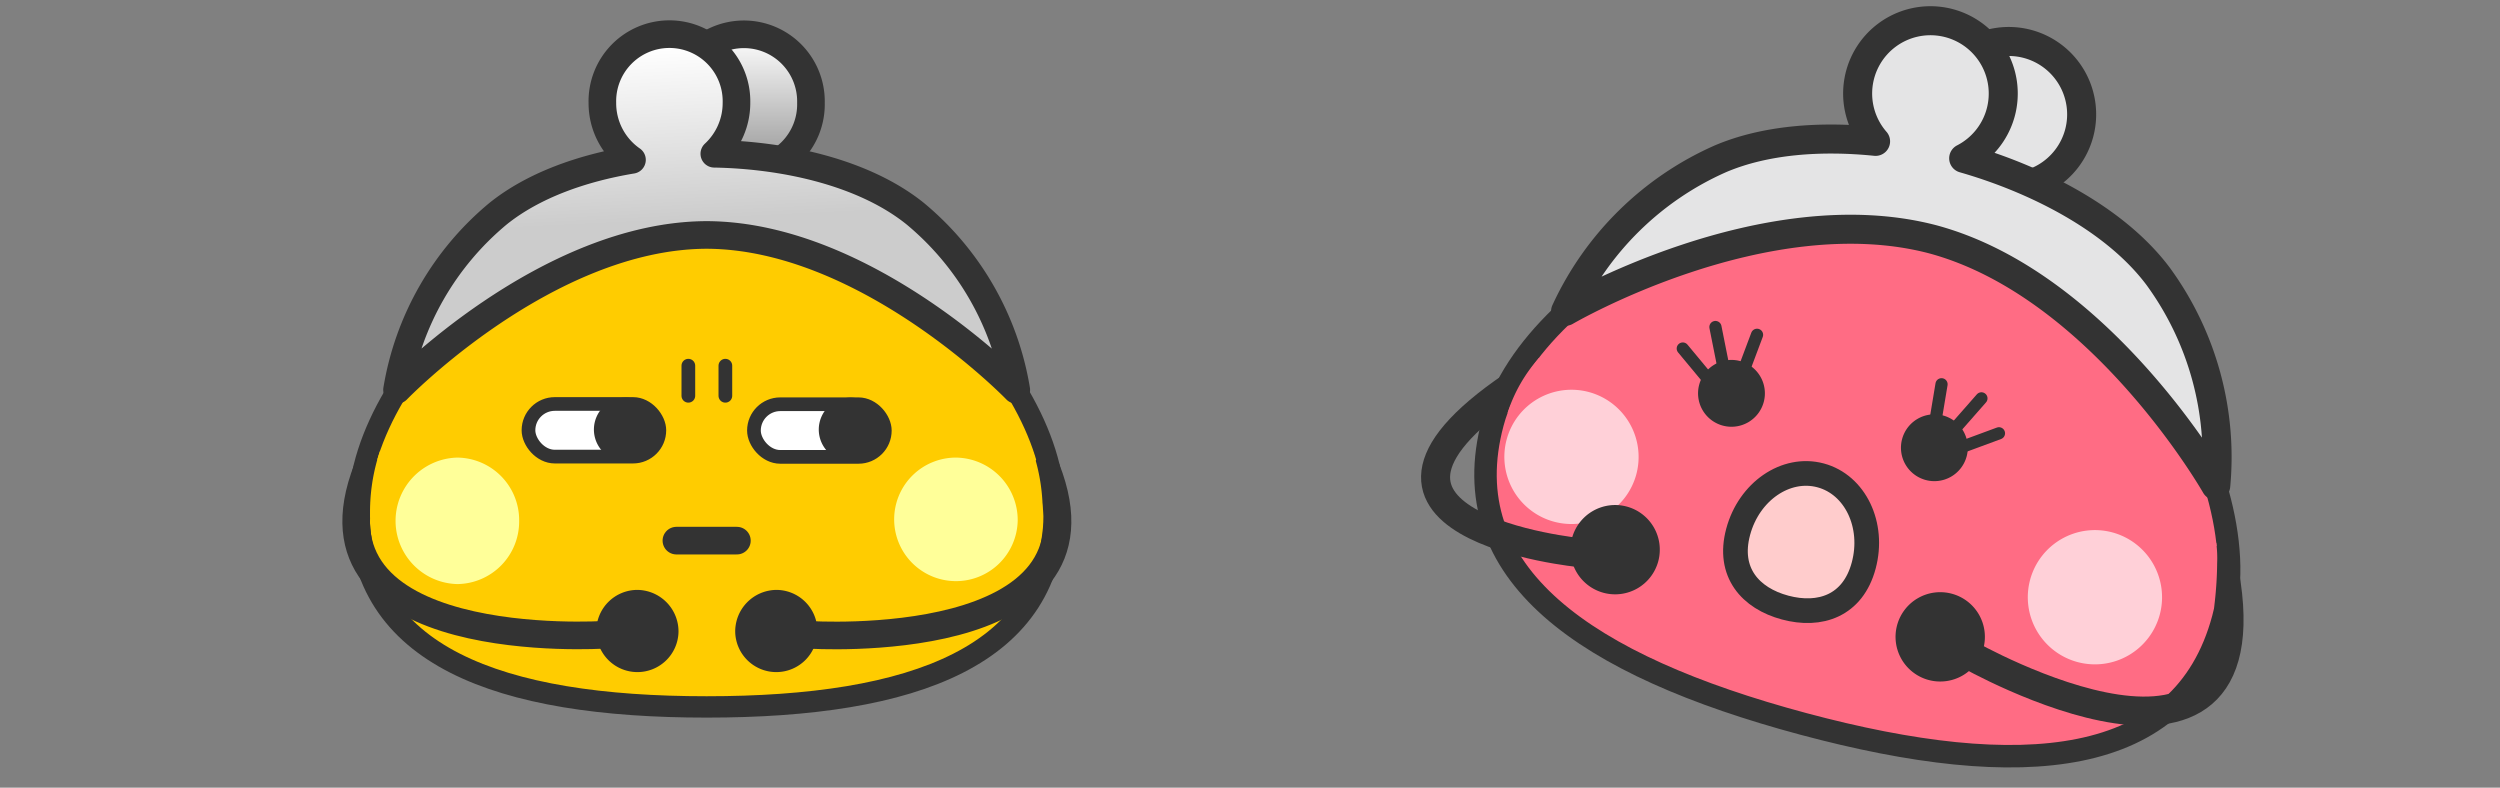 <svg xmlns="http://www.w3.org/2000/svg" xmlns:xlink="http://www.w3.org/1999/xlink" width="365" height="115" viewBox="0 0 365 115"><rect x="0" y="0" width="365" height="115" fill="#808080" stroke="none"/><defs><clipPath id="a"><rect width="365" height="115" transform="translate(2032 3129)" fill="none"/></clipPath><linearGradient id="b" x1="0.5" y1="0.004" x2="0.5" y2="0.953" gradientUnits="objectBoundingBox"><stop offset="0" stop-color="#fff"/><stop offset="1" stop-color="#999"/></linearGradient><linearGradient id="c" x1="0.419" y1="0.034" x2="0.46" y2="0.524" gradientUnits="objectBoundingBox"><stop offset="0" stop-color="#fff"/><stop offset="1" stop-color="#ccc"/></linearGradient></defs><g transform="translate(-2032 -3129)" clip-path="url(#a)"><g transform="matrix(0.966, 0.259, -0.259, 0.966, 2306.61, 3183.7)"><g transform="translate(-59.12 -52.177)"><path d="M118.086,73.874c0,22.835-22.318,30.711-55.2,30.711S7.7,96.71,7.7,73.874,41.511,23.163,62.887,23.163c22.034,0,55.2,27.87,55.2,50.711Z" transform="translate(-1.492 -0.232)" fill="#ff6c84" stroke="#333" stroke-linecap="round" stroke-linejoin="round" stroke-width="3.279"/><g transform="translate(12.265)"><path d="M75.643,12.6A10.639,10.639,0,1,1,65,1.959,10.644,10.644,0,0,1,75.643,12.6Z" transform="translate(-9.957 -1.959)" fill="#e4e4e5"/><path d="M75.643,12.6A10.639,10.639,0,1,1,65,1.959,10.644,10.644,0,0,1,75.643,12.6Z" transform="translate(-9.957 -1.959)" fill="none" stroke="#333" stroke-linecap="round" stroke-linejoin="round" stroke-width="4.237"/><path d="M95.536,29.792c-8.172-6.428-20.762-9.1-31.884-9.294a10.628,10.628,0,1,0-13.066.944c-7.9,1.285-15.623,3.927-21.251,8.35A44.812,44.812,0,0,0,13.3,57.117S36.956,33.172,62.431,33.09c25.486.082,49.137,24.027,49.137,24.027A44.761,44.761,0,0,0,95.536,29.792Z" transform="translate(-13.301 -1.959)" fill="#e4e4e5"/><path d="M95.536,29.792c-8.172-6.428-20.762-9.1-31.884-9.294a10.628,10.628,0,1,0-13.066.944c-7.9,1.285-15.623,3.927-21.251,8.35A44.812,44.812,0,0,0,13.3,57.117S36.956,33.172,62.431,33.09c25.486.082,49.137,24.027,49.137,24.027A44.761,44.761,0,0,0,95.536,29.792Z" transform="translate(-13.301 -1.959)" fill="none" stroke="#333" stroke-linecap="round" stroke-linejoin="round" stroke-width="4.237"/></g><g transform="translate(8.797 65.669)"><path d="M29.7,72.492a9.8,9.8,0,1,1-9.805-9.809A9.813,9.813,0,0,1,29.7,72.492Z" transform="translate(-10.094 -62.684)" fill="#ffd0d8"/><path d="M102.855,72.492a9.8,9.8,0,1,1-9.8-9.809,9.808,9.808,0,0,1,9.8,9.809Z" transform="translate(-4.137 -62.684)" fill="#ffd0d8"/></g><g transform="translate(30.198 51.239)"><g transform="translate(34.348)"><g transform="translate(3.487)"><path d="M67.315,56.9l3.515-7.115M67.315,56.9" transform="translate(-64.671 -49.304)" fill="none" stroke="#333" stroke-linecap="round" stroke-linejoin="round" stroke-width="1.781"/><path d="M68,58.374l6.566-4.648M68,58.374" transform="translate(-64.615 -48.983)" fill="none" stroke="#333" stroke-linecap="round" stroke-linejoin="round" stroke-width="1.781"/><path d="M65.59,56.741l-.72-7.4m.72,7.4" transform="translate(-64.87 -49.34)" fill="none" stroke="#333" stroke-linecap="round" stroke-linejoin="round" stroke-width="1.781"/></g><path d="M61.646,58.244a4.878,4.878,0,1,0,4.875-4.888,4.878,4.878,0,0,0-4.875,4.888Z" transform="translate(-61.646 -49.013)" fill="#333"/></g><path d="M33.391,49.782,36.906,56.9m0,0" transform="translate(-29.598 -49.304)" fill="none" stroke="#333" stroke-linecap="round" stroke-linejoin="round" stroke-width="1.781"/><path d="M29.884,53.726l6.566,4.648m0,0" transform="translate(-29.884 -48.983)" fill="none" stroke="#333" stroke-linecap="round" stroke-linejoin="round" stroke-width="1.781"/><path d="M39.14,49.34l-.721,7.4m0,0" transform="translate(-29.189 -49.34)" fill="none" stroke="#333" stroke-linecap="round" stroke-linejoin="round" stroke-width="1.781"/><path d="M43.045,58.244a4.878,4.878,0,1,1-4.875-4.888,4.879,4.879,0,0,1,4.875,4.888Z" transform="translate(-29.607 -49.013)" fill="#333"/></g><path d="M62.49,76.529c0,6.121-4.248,8.9-9.488,8.9s-9.489-2.776-9.489-8.9S47.761,65.447,53,65.447,62.49,70.41,62.49,76.529Z" transform="translate(1.424 3.21)" fill="#fcc" stroke="#333" stroke-linecap="round" stroke-linejoin="round" stroke-width="3.602"/><path d="M67.5,82.816a6.521,6.521,0,1,0,6.523-6.526A6.524,6.524,0,0,0,67.5,82.816Z" transform="translate(3.377 4.093)" fill="#333"/><path d="M109.98,62.467c18.5,36.25-32.312,22.926-32.312,22.926m33.82-24" transform="translate(4.205 2.881)" fill="none" stroke="#333" stroke-linecap="round" stroke-linejoin="round" stroke-width="4.237"/><path d="M10.756,63.481C-15.541,92.633,25.5,85.753,25.5,85.753M9.375,61.4" transform="translate(-1.959 2.881)" fill="none" stroke="#333" stroke-linecap="round" stroke-linejoin="round" stroke-width="4.237"/><path d="M22.068,82.816a6.519,6.519,0,1,0,6.517-6.526,6.523,6.523,0,0,0-6.517,6.526Z" transform="translate(-0.322 4.093)" fill="#333"/><path d="M11.641,59.976A22.526,22.526,0,0,0,9.29,68.8a.135.135,0,0,0,.227.11c1.128-1.067,5.781-5.526,5.345-6.006C14.368,62.358,11.641,59.976,11.641,59.976Z" transform="translate(-1.362 2.765)" fill="#ff6c84"/><path d="M106.215,60.413a.129.129,0,0,1,.187.059,17.469,17.469,0,0,1,.864,2.75,55.257,55.257,0,0,1,1.262,6.458.11.11,0,0,1-.188.081l-3.277-3.123-.584-5.162Z" transform="translate(6.388 2.799)" fill="#ff6c84"/></g></g><g transform="translate(2135.201 3183.108)"><g transform="translate(-51.201 -49.108)"><path d="M103.968,71.327c0,21.493-20.536,28.9-50.785,28.9S2.4,92.82,2.4,71.327,33.516,23.6,53.183,23.6c20.271,0,50.785,26.232,50.785,47.729Z" transform="translate(-2.016 -2.016)" fill="#fc0" stroke="#333" stroke-linecap="round" stroke-linejoin="round" stroke-width="3.12"/><g transform="translate(5.966)"><path d="M68.414,12.036a9.79,9.79,0,1,1-19.575,0,9.79,9.79,0,1,1,19.575,0Z" transform="translate(-7.982 -2.016)" fill="url(#b)"/><g transform="translate(0)"><path d="M68.414,12.036a9.79,9.79,0,1,1-19.575,0,9.79,9.79,0,1,1,19.575,0Z" transform="translate(-7.982 -2.016)" fill="none" stroke="#333" stroke-linecap="round" stroke-linejoin="round" stroke-width="4.032"/><path d="M83.64,28.213c-7.518-6.05-19.1-8.565-29.334-8.748a10.1,10.1,0,0,0,3.235-7.429,9.792,9.792,0,1,0-19.578,0,10.068,10.068,0,0,0,4.322,8.317c-7.265,1.211-14.375,3.7-19.55,7.86A42.377,42.377,0,0,0,7.982,53.931s21.762-22.537,45.2-22.613c23.449.076,45.209,22.613,45.209,22.613A42.35,42.35,0,0,0,83.64,28.213Z" transform="translate(-7.982 -2.016)" fill="url(#c)"/></g><path d="M83.64,28.213c-7.518-6.05-19.1-8.565-29.334-8.748a10.1,10.1,0,0,0,3.235-7.429,9.792,9.792,0,1,0-19.578,0,10.068,10.068,0,0,0,4.322,8.317c-7.265,1.211-14.375,3.7-19.55,7.86A42.377,42.377,0,0,0,7.982,53.931s21.762-22.537,45.2-22.613c23.449.076,45.209,22.613,45.209,22.613A42.35,42.35,0,0,0,83.64,28.213Z" transform="translate(-7.982 -2.016)" fill="none" stroke="#333" stroke-linecap="round" stroke-linejoin="round" stroke-width="4.032"/></g><g transform="translate(5.759 61.808)"><path d="M25.812,73.056a9.133,9.133,0,0,1-9.022,9.235,9.236,9.236,0,0,1,0-18.467,9.13,9.13,0,0,1,9.022,9.232Z" transform="translate(-7.775 -63.824)" fill="#ff9"/><path d="M98.6,73.056a9.019,9.019,0,1,1-9.016-9.232A9.127,9.127,0,0,1,98.6,73.056Z" transform="translate(-7.775 -63.824)" fill="#ff9"/></g><line x2="8.831" transform="translate(46.755 73.933)" fill="none" stroke="#333" stroke-linecap="round" stroke-linejoin="round" stroke-width="4.032"/><g transform="translate(55.34 60.498)"><path d="M57.356,89.285a6,6,0,1,0,6-6.143,6.072,6.072,0,0,0-6,6.143Z" transform="translate(-57.356 -62.514)" fill="#333"/><path d="M102.791,65.5c10.667,27.177-34.618,24.2-34.618,24.2m34.179-27.177" transform="translate(-57.356 -62.514)" fill="none" stroke="#333" stroke-linecap="round" stroke-linejoin="round" stroke-width="4.032"/></g><g transform="translate(0 60.498)"><path d="M49.078,89.285a6,6,0,1,1-6-6.143,6.072,6.072,0,0,1,6,6.143Z" transform="translate(-2.016 -62.514)" fill="#333"/><path d="M38.261,89.691S-7.024,92.673,3.643,65.5m.439-2.982" transform="translate(-2.016 -62.514)" fill="none" stroke="#333" stroke-linecap="round" stroke-linejoin="round" stroke-width="4.032"/></g><path d="M5.518,62.792a27.8,27.8,0,0,0-1.462,9.856A26.668,26.668,0,0,0,8.392,65.5Z" transform="translate(-2.016 -2.016)" fill="#fc0"/><path d="M100.773,62.792a27.779,27.779,0,0,1,1.462,9.856A26.668,26.668,0,0,1,97.9,65.5Z" transform="translate(-2.016 -2.016)" fill="#fc0"/><g transform="translate(48.499 48.39)"><line y2="4.396" transform="translate(5.404 0)" fill="none" stroke="#333" stroke-linecap="round" stroke-linejoin="round" stroke-width="2"/><line y2="4.396" transform="translate(0 0)" fill="none" stroke="#333" stroke-linecap="round" stroke-linejoin="round" stroke-width="2"/></g><g transform="translate(25.158 53.052)"><g transform="translate(32.918 0)"><rect width="19.107" height="7.683" rx="3.842" transform="translate(0 0.968)" fill="#fff" stroke="#333" stroke-linecap="round" stroke-linejoin="round" stroke-width="2"/><path d="M78.88,59.838a4.662,4.662,0,1,1-4.661-4.77A4.717,4.717,0,0,1,78.88,59.838Z" transform="translate(-60.092 -55.068)" fill="#333"/></g><rect width="19.107" height="7.683" rx="3.842" transform="translate(0 0.929)" fill="#fff" stroke="#333" stroke-linecap="round" stroke-linejoin="round" stroke-width="2"/><path d="M46.048,59.838a4.661,4.661,0,1,1-4.659-4.77A4.717,4.717,0,0,1,46.048,59.838Z" transform="translate(-27.174 -55.068)" fill="#333"/></g></g></g></g></svg>